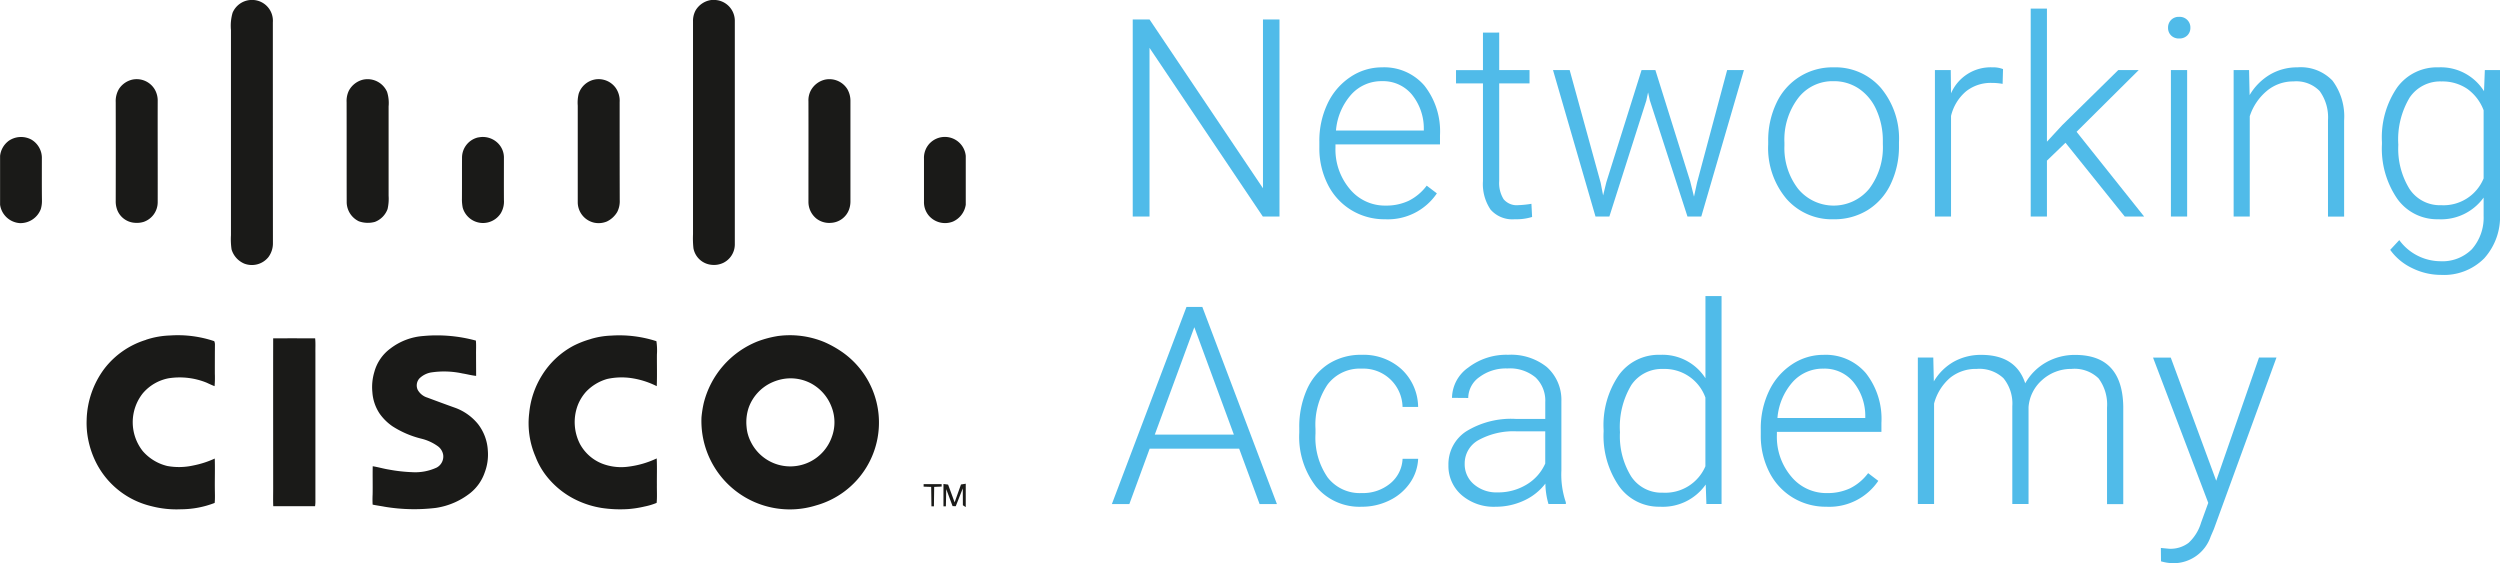 <svg id="Group_3733" data-name="Group 3733" xmlns="http://www.w3.org/2000/svg" width="261.814" height="58.981" viewBox="0 0 261.814 58.981">
  <g id="Group_3732" data-name="Group 3732" transform="translate(0 0)">
    <g id="Group_3730" data-name="Group 3730" transform="translate(116.442 0.9)">
      <path id="Path_24422" data-name="Path 24422" d="M415.4,600.395h-1.744l-11.868-17.666v17.666H400.03V579.751h1.758l11.882,17.68v-17.68h1.73Z" transform="translate(-397.846 -578.616)" fill="#50bbe9"/>
      <path id="Path_24423" data-name="Path 24423" d="M448.521,606.346a6.656,6.656,0,0,1-3.537-.964,6.566,6.566,0,0,1-2.46-2.687,8.375,8.375,0,0,1-.88-3.864v-.61a9.028,9.028,0,0,1,.858-3.984,6.822,6.822,0,0,1,2.389-2.786,5.893,5.893,0,0,1,3.318-1.014,5.542,5.542,0,0,1,4.431,1.907,7.736,7.736,0,0,1,1.638,5.211v.95H443.332v.326a6.418,6.418,0,0,0,1.5,4.346,4.757,4.757,0,0,0,3.763,1.737,5.527,5.527,0,0,0,2.4-.5,5.326,5.326,0,0,0,1.893-1.588l1.063.808A6.188,6.188,0,0,1,448.521,606.346Zm-.312-14.462a4.24,4.24,0,0,0-3.225,1.4,6.481,6.481,0,0,0-1.6,3.771h9.2v-.184a5.629,5.629,0,0,0-1.261-3.6A3.912,3.912,0,0,0,448.209,591.884Z" transform="translate(-419.916 -584.284)" fill="#50bbe9"/>
      <path id="Path_24424" data-name="Path 24424" d="M476.642,582.679v3.928h3.176V588h-3.176V598.23a3.206,3.206,0,0,0,.461,1.9,1.785,1.785,0,0,0,1.539.624,10.491,10.491,0,0,0,1.375-.142l.071,1.378a5.546,5.546,0,0,1-1.815.239,3.024,3.024,0,0,1-2.538-1.014,4.769,4.769,0,0,1-.794-2.984V588h-2.822v-1.389h2.822v-3.928Z" transform="translate(-436.079 -580.169)" fill="#50bbe9"/>
      <path id="Path_24425" data-name="Path 24425" d="M498.741,602.853l.255,1.319.34-1.39,3.687-11.74h1.446l3.644,11.641.4,1.616.325-1.488,3.148-11.768h1.757l-4.466,15.341h-1.446l-3.941-12.165-.185-.836-.184.851-3.871,12.151H498.2l-4.451-15.341h1.744Z" transform="translate(-447.551 -584.605)" fill="#50bbe9"/>
      <path id="Path_24426" data-name="Path 24426" d="M541.734,598.165a9.027,9.027,0,0,1,.858-3.984,6.445,6.445,0,0,1,5.976-3.744,6.311,6.311,0,0,1,4.962,2.149,8.274,8.274,0,0,1,1.9,5.693v.355a9.108,9.108,0,0,1-.858,4.005,6.41,6.41,0,0,1-2.418,2.744,6.63,6.63,0,0,1-3.559.964,6.316,6.316,0,0,1-4.955-2.148,8.258,8.258,0,0,1-1.907-5.693Zm1.7.468a6.964,6.964,0,0,0,1.424,4.516,4.821,4.821,0,0,0,7.458,0,7.192,7.192,0,0,0,1.424-4.657v-.326a7.8,7.8,0,0,0-.652-3.219,5.245,5.245,0,0,0-1.829-2.261,4.672,4.672,0,0,0-2.694-.8,4.532,4.532,0,0,0-3.7,1.779,7.2,7.2,0,0,0-1.432,4.658Z" transform="translate(-473 -584.284)" fill="#50bbe9"/>
      <path id="Path_24427" data-name="Path 24427" d="M586,592.167a6.33,6.33,0,0,0-1.149-.1,4.143,4.143,0,0,0-2.686.887,4.849,4.849,0,0,0-1.567,2.573v10.535h-1.687V590.721h1.658l.029,2.438a4.511,4.511,0,0,1,4.324-2.723,2.8,2.8,0,0,1,1.121.185Z" transform="translate(-492.717 -584.284)" fill="#50bbe9"/>
      <path id="Path_24428" data-name="Path 24428" d="M603.912,591.386l-1.943,1.872v5.855h-1.7V577.335h1.7v13.938l1.6-1.73,5.87-5.771h2.142l-6.508,6.466,7.075,8.875h-2.028Z" transform="translate(-504.044 -577.335)" fill="#50bbe9"/>
      <path id="Path_24429" data-name="Path 24429" d="M630.894,580.318a1.137,1.137,0,0,1,.312-.81,1.112,1.112,0,0,1,.851-.331,1.113,1.113,0,0,1,1.177,1.141,1.1,1.1,0,0,1-.318.8,1.15,1.15,0,0,1-.859.324,1.125,1.125,0,0,1-.851-.324A1.113,1.113,0,0,1,630.894,580.318Zm2,19.772h-1.7V584.749h1.7Z" transform="translate(-520.286 -578.312)" fill="#50bbe9"/>
      <path id="Path_24430" data-name="Path 24430" d="M647.135,590.721l.057,2.623a6.088,6.088,0,0,1,2.156-2.163,5.6,5.6,0,0,1,2.849-.744,4.6,4.6,0,0,1,3.673,1.39A6.265,6.265,0,0,1,657.089,596v10.067H655.4V595.981a4.686,4.686,0,0,0-.872-3.063,3.415,3.415,0,0,0-2.744-1.007A4.291,4.291,0,0,0,649,592.9a5.773,5.773,0,0,0-1.793,2.658v10.506h-1.688V590.721Z" transform="translate(-528.042 -584.284)" fill="#50bbe9"/>
      <path id="Path_24431" data-name="Path 24431" d="M678.59,598.25a9.236,9.236,0,0,1,1.595-5.707,5.147,5.147,0,0,1,4.332-2.106,5.335,5.335,0,0,1,4.764,2.5l.085-2.212h1.588V605.75a6.5,6.5,0,0,1-1.659,4.694,5.935,5.935,0,0,1-4.495,1.729,6.834,6.834,0,0,1-3.056-.716,5.947,5.947,0,0,1-2.289-1.907l.951-1.021a5.375,5.375,0,0,0,4.282,2.212,4.356,4.356,0,0,0,3.318-1.255,5,5,0,0,0,1.233-3.481v-1.929a5.484,5.484,0,0,1-4.75,2.269,5.115,5.115,0,0,1-4.282-2.127,9.27,9.27,0,0,1-1.616-5.742Zm1.715.3a8,8,0,0,0,1.177,4.629,3.806,3.806,0,0,0,3.318,1.694,4.534,4.534,0,0,0,4.439-2.807v-7.132a4.84,4.84,0,0,0-1.716-2.247,4.627,4.627,0,0,0-2.694-.773,3.852,3.852,0,0,0-3.332,1.68A8.548,8.548,0,0,0,680.305,598.547Z" transform="translate(-545.582 -584.284)" fill="#50bbe9"/>
      <path id="Path_24432" data-name="Path 24432" d="M408.709,658.7h-9.372l-2.127,5.8H395.38l7.813-20.644h1.659l7.812,20.644h-1.814Zm-8.834-1.475h8.28l-4.141-11.244Z" transform="translate(-395.38 -612.614)" fill="#50bbe9"/>
      <path id="Path_24433" data-name="Path 24433" d="M443.713,669.018a4.479,4.479,0,0,0,2.97-1,3.515,3.515,0,0,0,1.3-2.587h1.631a4.808,4.808,0,0,1-.88,2.56,5.506,5.506,0,0,1-2.148,1.807,6.474,6.474,0,0,1-2.871.652,5.926,5.926,0,0,1-4.785-2.1,8.481,8.481,0,0,1-1.766-5.643v-.51a9.591,9.591,0,0,1,.794-4.013,6.121,6.121,0,0,1,2.276-2.694,6.285,6.285,0,0,1,3.466-.95,5.917,5.917,0,0,1,4.162,1.5A5.485,5.485,0,0,1,449.611,660H447.98a4.106,4.106,0,0,0-4.282-4.013,4.231,4.231,0,0,0-3.566,1.659,7.5,7.5,0,0,0-1.269,4.651v.5a7.334,7.334,0,0,0,1.269,4.58A4.259,4.259,0,0,0,443.713,669.018Z" transform="translate(-417.539 -618.282)" fill="#50bbe9"/>
      <path id="Path_24434" data-name="Path 24434" d="M480.907,670.167a8.018,8.018,0,0,1-.325-2.141,5.915,5.915,0,0,1-2.276,1.794,6.976,6.976,0,0,1-2.928.631,5.142,5.142,0,0,1-3.58-1.233,4.02,4.02,0,0,1-1.369-3.12,4.106,4.106,0,0,1,1.865-3.544,8.959,8.959,0,0,1,5.2-1.3h3.076V659.5a3.358,3.358,0,0,0-1.014-2.587,4.191,4.191,0,0,0-2.956-.943,4.626,4.626,0,0,0-2.934.907,2.7,2.7,0,0,0-1.163,2.184l-1.7-.014a3.949,3.949,0,0,1,1.7-3.17,6.555,6.555,0,0,1,4.183-1.339,5.976,5.976,0,0,1,4.048,1.283,4.6,4.6,0,0,1,1.524,3.58v7.259a9,9,0,0,0,.468,3.332v.17Zm-5.331-1.219a5.7,5.7,0,0,0,3.042-.822,4.836,4.836,0,0,0,1.949-2.2v-3.374h-3.033a7.6,7.6,0,0,0-3.97.928,2.787,2.787,0,0,0-1.432,2.474,2.74,2.74,0,0,0,.958,2.141A3.6,3.6,0,0,0,475.576,668.947Z" transform="translate(-435.183 -618.282)" fill="#50bbe9"/>
      <path id="Path_24435" data-name="Path 24435" d="M505.027,655.405a9.246,9.246,0,0,1,1.6-5.693,5.133,5.133,0,0,1,4.331-2.12,5.335,5.335,0,0,1,4.736,2.453v-8.607h1.687v21.778h-1.588l-.07-2.042a5.479,5.479,0,0,1-4.793,2.325,5.115,5.115,0,0,1-4.275-2.134,9.293,9.293,0,0,1-1.624-5.764Zm1.715.3a8,8,0,0,0,1.177,4.63,3.807,3.807,0,0,0,3.318,1.694,4.566,4.566,0,0,0,4.452-2.764v-7.2a4.533,4.533,0,0,0-4.424-2.992,3.85,3.85,0,0,0-3.331,1.68A8.54,8.54,0,0,0,506.742,655.7Z" transform="translate(-453.532 -611.333)" fill="#50bbe9"/>
      <path id="Path_24436" data-name="Path 24436" d="M546.953,670.45a6.657,6.657,0,0,1-3.537-.964,6.563,6.563,0,0,1-2.46-2.686,8.378,8.378,0,0,1-.88-3.864v-.61a9.02,9.02,0,0,1,.859-3.984,6.824,6.824,0,0,1,2.389-2.786,5.9,5.9,0,0,1,3.318-1.013,5.542,5.542,0,0,1,4.432,1.907,7.739,7.739,0,0,1,1.637,5.211v.95H541.764v.326a6.42,6.42,0,0,0,1.5,4.346,4.757,4.757,0,0,0,3.764,1.737,5.526,5.526,0,0,0,2.4-.5,5.331,5.331,0,0,0,1.892-1.588l1.063.808A6.189,6.189,0,0,1,546.953,670.45Zm-.312-14.462a4.242,4.242,0,0,0-3.225,1.4,6.479,6.479,0,0,0-1.595,3.772h9.2v-.185a5.629,5.629,0,0,0-1.261-3.6A3.912,3.912,0,0,0,546.641,655.988Z" transform="translate(-472.12 -618.282)" fill="#50bbe9"/>
      <path id="Path_24437" data-name="Path 24437" d="M576.7,654.825l.057,2.5a5.687,5.687,0,0,1,2.127-2.084,5.833,5.833,0,0,1,2.835-.695q3.63,0,4.609,2.978a5.753,5.753,0,0,1,2.2-2.2,6.089,6.089,0,0,1,3.034-.773q4.933,0,5.033,5.388v10.236h-1.7V660.057a4.57,4.57,0,0,0-.886-3.048,3.61,3.61,0,0,0-2.843-.992,4.519,4.519,0,0,0-3.091,1.184,4.184,4.184,0,0,0-1.4,2.814v10.152h-1.7V659.93a4.2,4.2,0,0,0-.928-2.942,3.7,3.7,0,0,0-2.815-.971,4.278,4.278,0,0,0-2.75.914,5.362,5.362,0,0,0-1.7,2.715v10.521h-1.7V654.825Z" transform="translate(-490.677 -618.282)" fill="#50bbe9"/>
      <path id="Path_24438" data-name="Path 24438" d="M634.156,668.048l4.481-12.9h1.829l-6.55,17.95-.341.795a4.122,4.122,0,0,1-3.9,2.793,4.774,4.774,0,0,1-1.3-.2l-.015-1.4.88.085a3.139,3.139,0,0,0,2.02-.617,4.684,4.684,0,0,0,1.312-2.12l.751-2.07-5.784-15.214h1.857Z" transform="translate(-518.504 -618.602)" fill="#50bbe9"/>
    </g>
    <g id="Group_3731" data-name="Group 3731" transform="translate(0 0)">
      <path id="Path_24439" data-name="Path 24439" d="M173.641,575.418h.377a2.179,2.179,0,0,1,2,2.338q0,11.555.008,23.1a2.407,2.407,0,0,1-.477,1.493,2.222,2.222,0,0,1-2.508.682,2.333,2.333,0,0,1-1.348-1.5,7.413,7.413,0,0,1-.062-1.484V578.565a4.9,4.9,0,0,1,.17-1.807,2.2,2.2,0,0,1,1.844-1.339Zm48.365,0h.378a2.186,2.186,0,0,1,2.014,2.149v23.482a2.163,2.163,0,0,1-1.169,1.878,2.267,2.267,0,0,1-1.259.225,2.129,2.129,0,0,1-1.905-1.735,9.8,9.8,0,0,1-.045-1.456v-22.3a2.305,2.305,0,0,1,.27-1.151,2.262,2.262,0,0,1,1.717-1.1Zm-60.682,8.334a2.2,2.2,0,0,1,2.311,1.007,2.326,2.326,0,0,1,.324,1.268c-.009,3.533.009,7.066,0,10.6a2.18,2.18,0,0,1-1.457,2.023,2.414,2.414,0,0,1-.944.1,2.11,2.11,0,0,1-1.816-1.294,2.515,2.515,0,0,1-.179-1q.013-5.165,0-10.339a2.484,2.484,0,0,1,.341-1.385,2.28,2.28,0,0,1,1.42-.98Zm24.183,0a2.231,2.231,0,0,1,2.472,1.285,3.827,3.827,0,0,1,.162,1.528v9.35a4.854,4.854,0,0,1-.108,1.393,2.27,2.27,0,0,1-1.331,1.349,2.8,2.8,0,0,1-1.673-.063,2.243,2.243,0,0,1-1.277-1.96c-.009-3.506,0-7.012-.009-10.518a2.455,2.455,0,0,1,.243-1.214,2.3,2.3,0,0,1,1.52-1.151Zm24.183,0a2.207,2.207,0,0,1,2.247.89,2.345,2.345,0,0,1,.4,1.465c0,3.426,0,6.842.009,10.267a2.477,2.477,0,0,1-.261,1.241,2.525,2.525,0,0,1-1.088,1,2.261,2.261,0,0,1-1.313.126,2.2,2.2,0,0,1-1.735-2.1V586.476a3.887,3.887,0,0,1,.1-1.249,2.221,2.221,0,0,1,1.645-1.475Zm24.183,0a2.213,2.213,0,0,1,2.31,1,2.459,2.459,0,0,1,.324,1.276v10.428a2.544,2.544,0,0,1-.144.9,2.129,2.129,0,0,1-1.9,1.4,2.177,2.177,0,0,1-1.5-.431,2.241,2.241,0,0,1-.854-1.78c0-3.506.009-7.012,0-10.518a2.218,2.218,0,0,1,.242-1.124,2.279,2.279,0,0,1,1.52-1.151ZM148.3,590.206a2.282,2.282,0,0,1,2.428-.17,2.233,2.233,0,0,1,1.1,2.013c0,1.439-.009,2.877.008,4.316a3.019,3.019,0,0,1-.117.944,2.277,2.277,0,0,1-2.2,1.475,2.241,2.241,0,0,1-2.067-1.924v-5.115a2.26,2.26,0,0,1,.854-1.538Zm49.247-.395a2.241,2.241,0,0,1,2.176.746,2.129,2.129,0,0,1,.495,1.3c0,1.5-.009,3,0,4.5a2.4,2.4,0,0,1-.324,1.385,2.208,2.208,0,0,1-3.992-.576,4.522,4.522,0,0,1-.081-.989c.009-1.412,0-2.823.009-4.234a2.175,2.175,0,0,1,1.717-2.14Zm47.306.576a2.2,2.2,0,0,1,3.731,1.357v5.115a2.3,2.3,0,0,1-1.339,1.762,2.24,2.24,0,0,1-2.536-.629,2.178,2.178,0,0,1-.5-1.447V592.05A2.2,2.2,0,0,1,244.85,590.387Z" transform="translate(-147.444 -575.418)" fill="#1a1a18" fill-rule="evenodd"/>
      <path id="Path_24440" data-name="Path 24440" d="M256.5,665.75l.486.063.683,1.861.665-1.87.5-.081v2.445l-.3-.189-.009-1.771-.737,1.87-.333-.009-.665-1.78-.036,1.8H256.5V665.75Zm-2.077.018h1.887v.252l-.782.036-.026,2.032h-.261l-.027-2.032-.791-.027v-.26ZM186.3,650.5q2.2-.013,4.4,0c.054.5.019,1.007.027,1.51q0,7.822,0,15.643a3.289,3.289,0,0,1-.036.422h-4.378c-.027-.593-.009-1.177-.009-1.771,0-5.268-.009-10.536,0-15.8Zm52.789-.234a9.413,9.413,0,0,1,4.954.63,11.1,11.1,0,0,1,1.942,1.1,9.008,9.008,0,0,1-2.831,16,9.256,9.256,0,0,1-11.993-9.251,11.653,11.653,0,0,1,.234-1.466,9.4,9.4,0,0,1,5.646-6.463,11,11,0,0,1,2.05-.549Zm.8,4.46a4.969,4.969,0,0,0-1.51.467,4.609,4.609,0,0,0-2.257,2.508,4.766,4.766,0,0,0-.243,2.041,4.144,4.144,0,0,0,.432,1.563,4.608,4.608,0,0,0,8.5-.485,4.412,4.412,0,0,0-.018-3.11,4.662,4.662,0,0,0-2.122-2.472,4.579,4.579,0,0,0-2.777-.512Zm-20.345-4.154a8.4,8.4,0,0,1,2.158-.36,12.617,12.617,0,0,1,4.737.584,6.606,6.606,0,0,1,.054,1.394c-.009,1.105.027,2.211-.018,3.317a8.781,8.781,0,0,0-2.8-.864,7.1,7.1,0,0,0-2.391.109,4.9,4.9,0,0,0-2.229,1.356,4.679,4.679,0,0,0-.854,1.4,5.02,5.02,0,0,0,.233,4.054,4.535,4.535,0,0,0,2.607,2.158,5.564,5.564,0,0,0,2.463.216,9.75,9.75,0,0,0,2.967-.863c.045.926.009,1.852.018,2.777-.009.63.036,1.25-.027,1.88a6.7,6.7,0,0,1-1.25.377,11.244,11.244,0,0,1-1.717.27,13.085,13.085,0,0,1-2.786-.116,9.6,9.6,0,0,1-2.589-.8A8.872,8.872,0,0,1,215,665.013a7.811,7.811,0,0,1-1.222-2.121,8.834,8.834,0,0,1-.657-4.594,9.1,9.1,0,0,1,1.33-3.92,8.68,8.68,0,0,1,3.281-3.092,9.856,9.856,0,0,1,1.816-.71Zm-17.468-.324a15.526,15.526,0,0,1,5.457.486c.045.486.009.971.018,1.457,0,.745.008,1.492.008,2.238-.485-.045-.952-.18-1.42-.252a9.059,9.059,0,0,0-3.335-.1,2.329,2.329,0,0,0-1.177.612,1.1,1.1,0,0,0-.18,1.214,1.737,1.737,0,0,0,1,.8c.989.369,1.978.737,2.967,1.088a5.515,5.515,0,0,1,2.346,1.69,4.952,4.952,0,0,1,1.025,2.778,5.279,5.279,0,0,1-.332,2.3,4.713,4.713,0,0,1-1.484,2.121,7.614,7.614,0,0,1-3.613,1.573,18.852,18.852,0,0,1-5.368-.117c-.422-.081-.845-.135-1.268-.224-.018-.36-.018-.71,0-1.07.018-.98-.009-1.969.009-2.949.576.09,1.133.261,1.708.35a16.536,16.536,0,0,0,2.41.27,5.331,5.331,0,0,0,2.589-.486,1.315,1.315,0,0,0,.674-1.322,1.4,1.4,0,0,0-.611-.943,4.948,4.948,0,0,0-1.673-.755,10.021,10.021,0,0,1-3.02-1.294,5.36,5.36,0,0,1-1.358-1.34,4.592,4.592,0,0,1-.755-2.23,5.51,5.51,0,0,1,.207-2.13,4.507,4.507,0,0,1,1.7-2.463,6.423,6.423,0,0,1,3.478-1.3Zm-29.091.4a8.822,8.822,0,0,1,2.508-.449,11.953,11.953,0,0,1,4.639.594.86.86,0,0,1,.073.4c-.01,1-.01,1.987-.01,2.976a11.055,11.055,0,0,1-.027,1.339c-.278-.108-.549-.234-.818-.36a7.5,7.5,0,0,0-4-.467,4.7,4.7,0,0,0-2.706,1.582,4.876,4.876,0,0,0,.008,6.05,4.928,4.928,0,0,0,2.571,1.555,6.853,6.853,0,0,0,2.706-.054,9.9,9.9,0,0,0,2.257-.728c.036,1.016,0,2.023.008,3.039,0,.539.036,1.07-.017,1.609a9.847,9.847,0,0,1-3.516.665,10.456,10.456,0,0,1-3.173-.341,8.736,8.736,0,0,1-5.664-4.424,9.411,9.411,0,0,1-.9-2.589,8.971,8.971,0,0,1-.153-2.023,9.314,9.314,0,0,1,1.851-5.34A8.71,8.71,0,0,1,172.988,650.656Z" transform="translate(-157.696 -615.065)" fill="#1a1a18" fill-rule="evenodd"/>
    </g>
  </g>
</svg>
